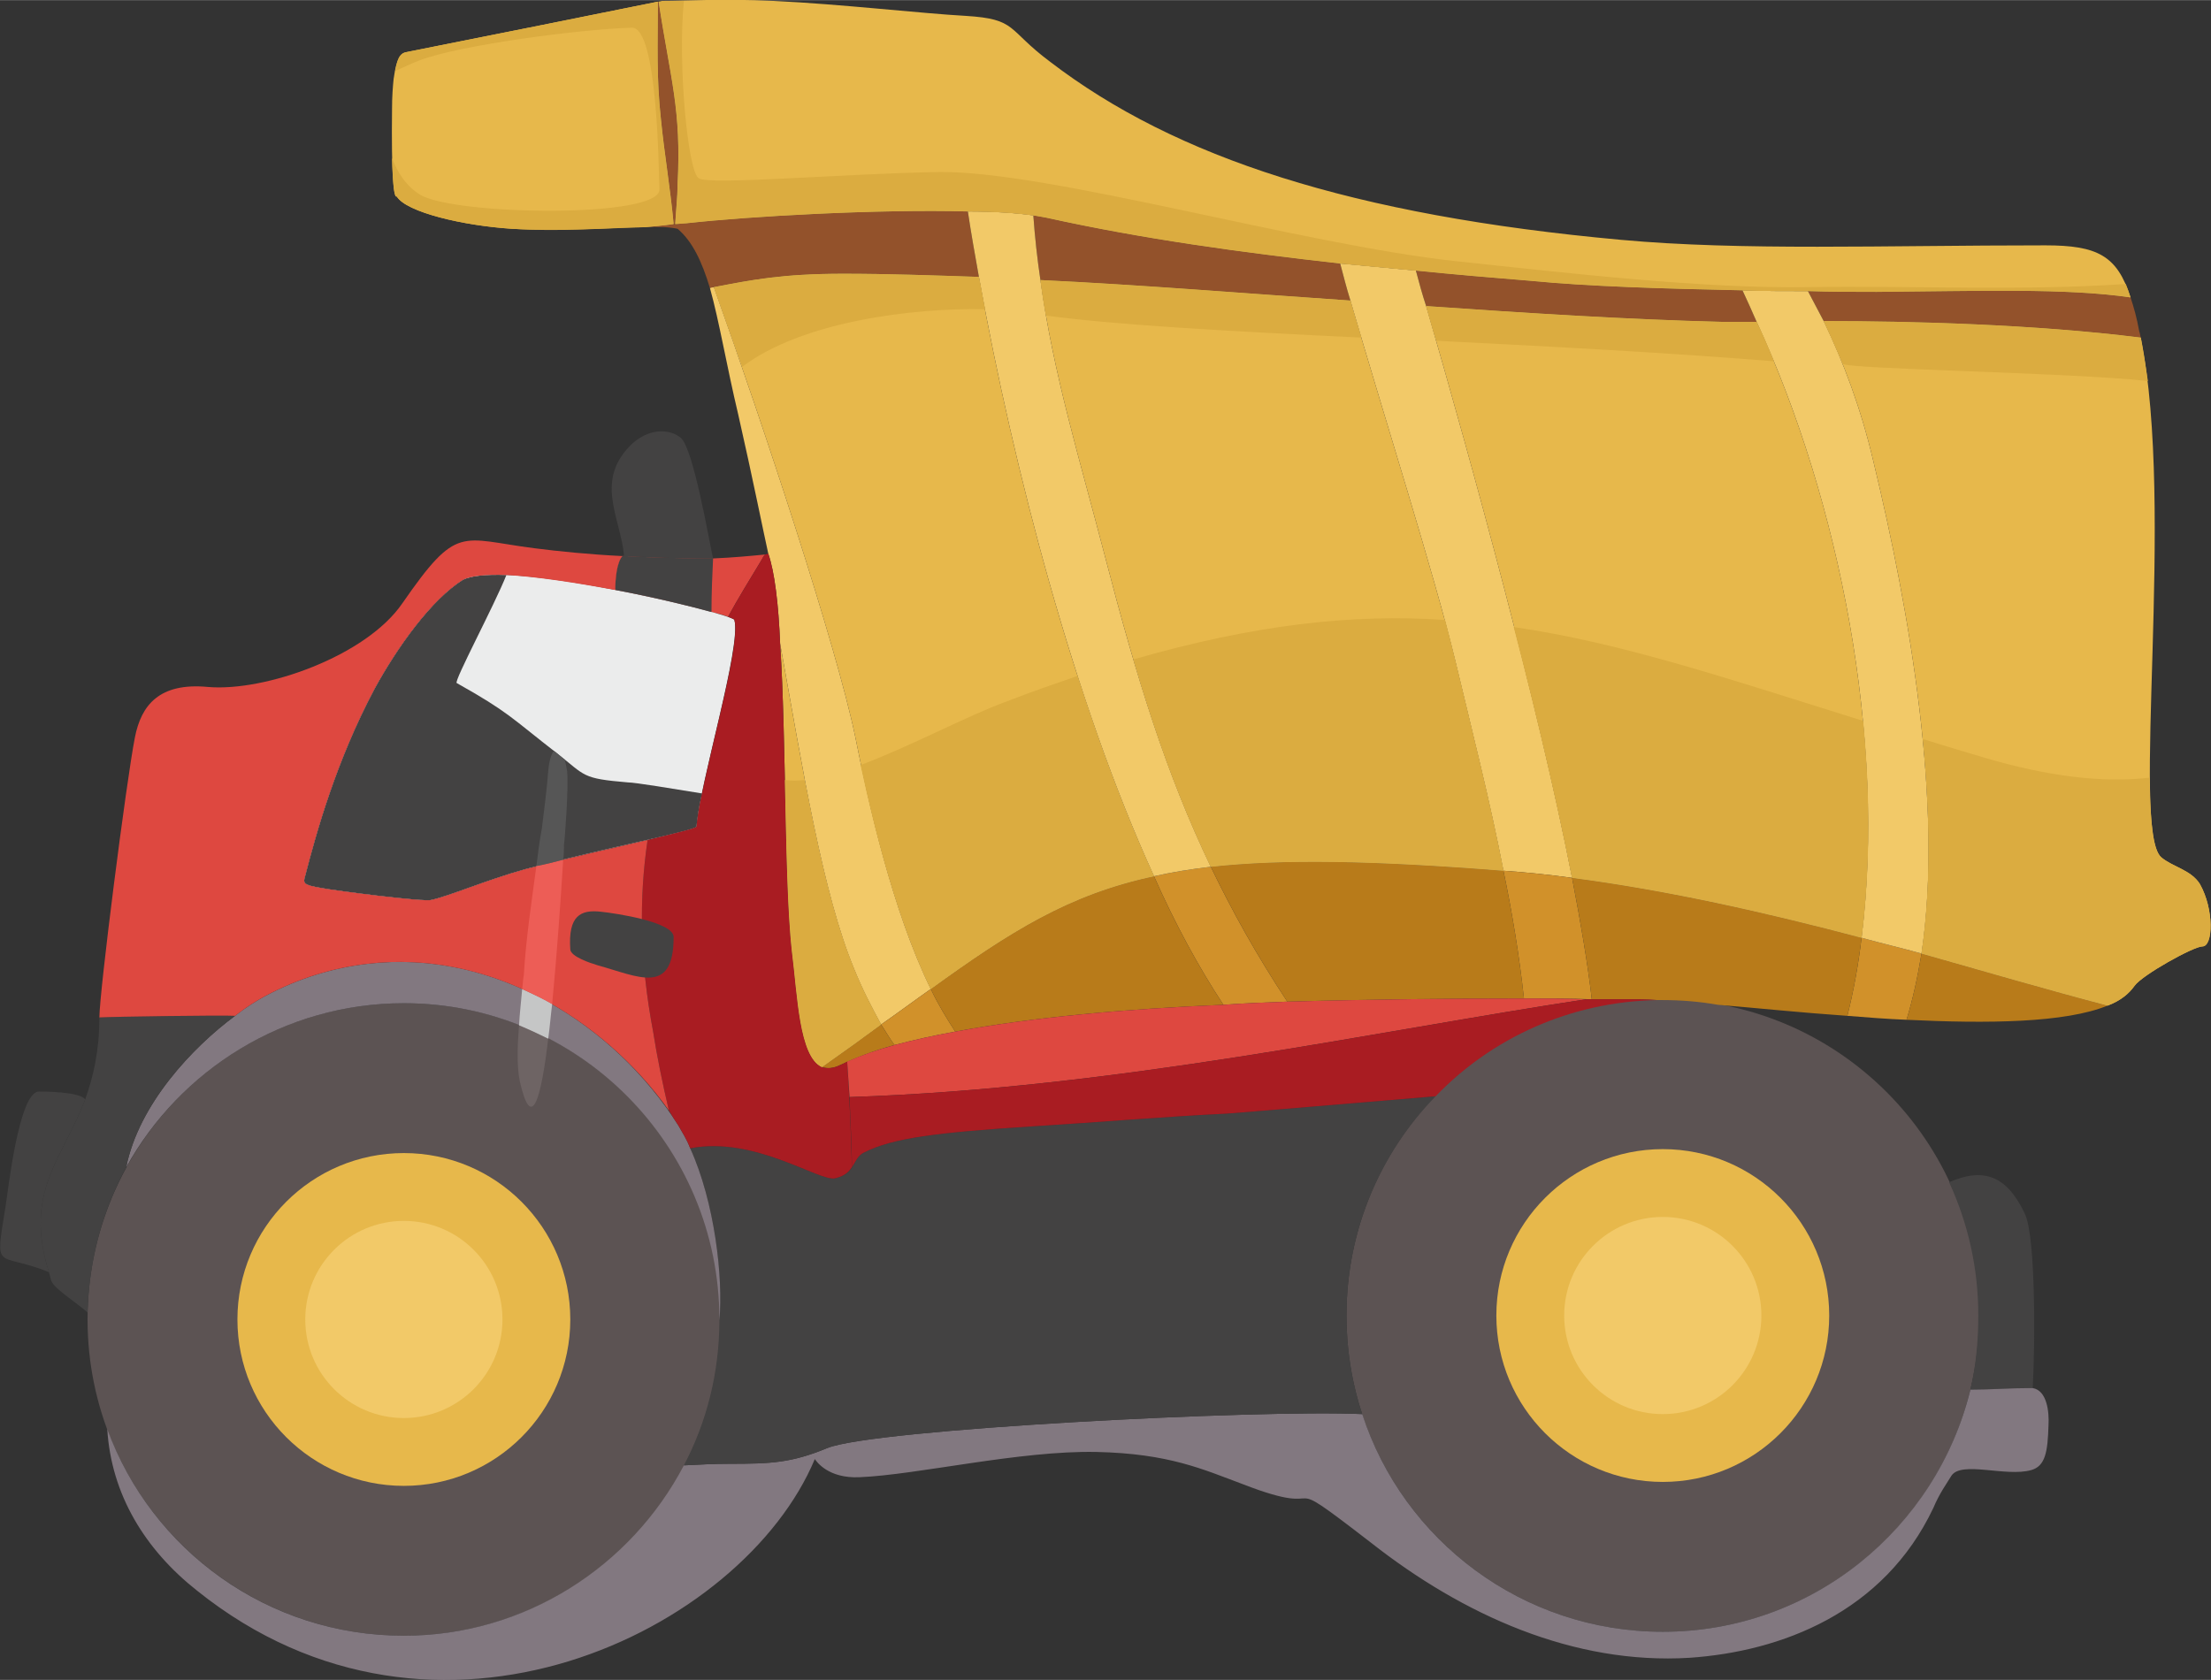 <svg xmlns="http://www.w3.org/2000/svg" width="478.579" height="363.711" viewBox="0 0 2803 2130" shape-rendering="geometricPrecision" text-rendering="geometricPrecision" image-rendering="optimizeQuality" fill-rule="evenodd" clip-rule="evenodd"><rect x="0" y="0" width="2803" height="2130" fill="#333333" stroke="none"/><defs><style>.fil3{fill:none}.fil2{fill:#434242}.fil13{fill:#c5c6c6}.fil6{fill:#ebecec}.fil10{fill:#827880}.fil7{fill:#93522b}.fil11{fill:#a91c22}.fil9{fill:#b87b1a}.fil8{fill:#d1912a}.fil16{fill:#dbac40}.fil1{fill:#de4840}.fil4{fill:#e7b84b}.fil14{fill:#ed5d56}.fil5{fill:#f2c968}.fil15{fill:#565656}.fil0{fill:#5c5353}.fil12{fill:#6e6464}</style></defs><g id="Слой_x0020_1"><circle class="fil0" cx="2108" cy="1668" r="401"/><circle class="fil0" cx="512" cy="1673" r="401"/><path class="fil1" d="M902 776c9 2 16 4 21 6 13-24 28-48 43-73 1-2 2-4 4-6-20 2-42 4-66 5 1 0-2 0 0 0-36 0-75-1-113-3h-2c-7 8-9 28-9 43 48 9 93 20 122 28z"/><path class="fil2" d="M7 1530c-14 86-11 56 55 83-32-102 17-143 46-219-7-10-53-10-58-10-26-2-40 128-43 146z"/><path class="fil3" d="M300 1288c-1-1-155 1-174 2 0-32 34-299 45-355 8-41 31-70 93-64 72 6 200-39 246-106 70-101 73-82 167-70 82 10 218 19 297 7 27 82 16 379 30 505 8 67 9 169 62 143 186-92 771-83 1000-83 126 0 580 74 640-17 10-14 75-50 86-50 14 0 15-47-3-79-11-18-35-22-49-34-40-34 19-451-28-667-19-90-38-109-119-109-206 0-385 7-538-7-340-31-565-104-724-226-55-41-41-54-107-58-55-3-159-15-244-19-65-3-111 0-140 0-5 0-247 49-325 65-5 1-12 4-16 34-1 10-2 22-2 38-1 84 2 113 6 111 12 20 84 37 146 41 85 5 181-7 210 0 44 38 51 126 77 236 18 79 33 154 38 176"/><circle class="fil4" cx="512" cy="1673" r="211"/><circle class="fil5" cx="512" cy="1673" r="125"/><circle class="fil4" cx="2108" cy="1668" r="211"/><circle class="fil5" cx="2108" cy="1668" r="125"/><path class="fil6" d="M387 1110c14-54 39-145 88-237 29-53 72-113 112-138 46-28 342 43 344 51 9 34-44 207-48 262 0 5-116 27-217 54-50 14-96 34-119 39-9 3-124-12-139-15-24-4-24-6-21-16z"/><path class="fil7" d="M859 234c5-96-9-133-24-232h-1c0 54-2 96 4 150 4 41 12 88 16 132h2c1-18 3-35 3-50z"/><path class="fil3" d="M1084 933c-24-115-115-390-179-569-2 0-4 0-5 1 12 43 21 98 36 161 18 79 33 154 38 176 8 23 13 64 15 114 29 161 54 317 94 413 15 36 32 67 51 96 23-6 49-12 77-17-67-99-107-274-127-375z"/><path class="fil5" d="M1180 1254c-49-100-79-236-96-321-24-115-115-390-179-569-2 0-4 0-5 1 12 43 21 98 36 161 18 79 33 154 38 176 8 23 13 64 15 114 29 161 54 317 94 413 10 25 22 48 34 70 23-16 43-31 63-45z"/><path class="fil8" d="M1180 1254c-20 14-40 29-63 45 6 9 11 18 17 26 23-6 49-12 77-17-11-17-22-35-31-54zM1463 1111c27 61 57 116 88 163 27-2 54-3 81-4-39-59-70-115-97-171-26 3-50 7-72 12z"/><path class="fil7" d="M905 364c47-9 86-17 164-17 56 0 113 2 172 4-5-28-10-56-14-83-114-3-276 6-357 15-5 0-10 1-14 1h-2c-13 2-26 3-37 4 18-1 33 0 42 2 19 16 31 42 41 75l5-1zM1310 273c2 28 5 55 9 82 127 6 260 17 393 26-5-16-9-32-13-47-125-14-250-31-372-58-5-1-11-2-17-3zM1795 343c4 15 8 30 13 45 129 9 255 17 375 20h44c-6-14-12-27-18-40-100-2-197-5-268-12-49-4-97-8-146-13zM2292 369c7 13 13 25 20 38 109 0 267 4 402 21-1-3-1-6-2-8-3-17-7-31-11-43-82-12-192-8-322-7-28 0-57 0-87-1z"/><path class="fil5" d="M1535 1099c-57-119-94-239-134-393-32-123-66-233-82-351-4-27-7-54-9-82-21-3-50-5-83-5 4 27 9 55 14 83 44 244 121 539 222 760 22-5 46-9 72-12zM1845 838c22 92 44 178 61 266 29 2 58 5 87 9-43-221-126-521-185-725-5-15-9-30-13-45l-96-9c4 15 8 31 13 47 42 145 107 349 133 457z"/><path class="fil8" d="M1993 1113c-29-4-58-7-87-9 11 53 20 107 26 162 31 0 60 0 86 1-5-44-14-97-25-154zM2360 1189c-4 34-10 67-18 99 25 2 50 4 75 5 8-26 14-54 19-84-25-7-51-13-76-20z"/><path class="fil5" d="M2360 1189c25 7 51 13 76 20 28-187-15-434-61-624-16-68-38-126-63-178-7-13-13-25-20-38-28 0-56 0-83-1 6 13 12 26 18 40 106 230 164 529 133 781z"/><path class="fil9" d="M1551 1274c-31-47-61-102-88-163-108 23-182 70-283 143 9 19 20 37 31 54 96-18 217-29 340-34zM1134 1325c-6-8-11-17-17-26-23 17-48 35-75 54 7 2 14 2 24-3 19-9 42-18 68-25zM1535 1099c27 56 58 112 97 171 107-3 212-4 300-4-6-55-15-109-26-162-165-13-280-15-371-5zM1993 1113c11 57 20 110 25 154h48c10 0 22 0 35 1h7c24 0 47 2 70 6 48 4 106 10 164 14 8-32 14-65 18-99-121-32-245-60-367-76zM2436 1209c-5 30-11 58-19 84 103 5 201 4 255-18-76-20-155-43-236-66z"/><path class="fil4" d="M1117 1299c-12-22-24-45-34-70-40-96-65-252-94-413 8 123 5 301 15 391 7 55 9 133 38 146 27-19 52-37 75-54zM1084 933c17 85 47 221 96 321 101-73 175-120 283-143-101-221-178-516-222-760-59-2-116-4-172-4-78 0-117 8-164 17 64 179 155 454 179 569zM1401 706c40 154 77 274 134 393 91-10 206-8 371 5-17-88-39-174-61-266-26-108-91-312-133-457-133-9-266-20-393-26 16 118 50 228 82 351zM1808 388c59 204 142 504 185 725 122 16 246 44 367 76 31-252-27-551-133-781h-44c-120-3-246-11-375-20zM2375 585c46 190 89 437 61 624 81 23 160 46 236 66 16-6 27-15 34-25 10-14 75-50 86-50 14 0 15-47-3-79-11-18-35-22-49-34-39-34 18-441-26-659-135-17-293-21-402-21 25 52 47 110 63 178zM854 284c-4-44-12-91-16-132-6-54-4-96-4-150-39 8-248 50-319 64-5 1-12 4-16 34-1 10-2 22-2 38-1 84 2 113 6 111 12 20 84 37 146 41 36 2 75 1 109 0 22-1 42-2 59-2 11-1 24-2 37-4zM835 2c15 99 29 136 24 232 0 15-2 32-3 50 4 0 9-1 14-1 81-9 243-18 357-15 33 0 62 2 83 5 6 1 12 2 17 3 122 27 247 44 372 58l96 9c49 5 97 9 146 13 71 7 168 10 268 12 27 1 55 1 83 1 30 1 59 1 87 1 130-1 240-5 322 7-17-53-42-66-108-66-206 0-385 7-538-7-340-31-565-104-724-226-55-41-41-54-107-58-55-3-159-15-244-19-65-3-111 0-140 0 0 0-2 1-5 1z"/><path class="fil2" d="M904 708c-36 0-75-1-113-3h-2c-7 8-9 28-9 43 48 9 93 20 122 28 0-24 1-48 2-68z"/><path class="fil2" d="M791 703v2c38 2 77 3 113 3 2 0-2 0 0 0-5-22-25-140-41-153-12-10-37-14-61 7-49 46-16 93-11 141zM706 955c-58-45-61-52-127-89-4-2 48-99 63-137-26-1-45 1-55 6-40 25-83 85-112 138-49 92-74 183-88 237-3 10-3 12 21 16 15 3 130 18 139 15 23-5 69-25 119-39 101-27 217-49 217-54 1-10 3-25 7-42-37-6-85-14-94-14-59-5-53-8-90-37zM2508 1668c0 32-3 64-10 94 25 0 50-2 76-2h3c3-54 4-192-10-221-23-49-53-59-96-40 24 52 37 109 37 169z"/><path class="fil10" d="M2574 1760c-26 0-51 2-76 2-43 176-201 307-390 307-178 0-329-116-381-276-132-6-619 19-678 43-46 19-72 20-124 20-20 0-39 1-58 2-67 128-201 216-355 216-173 0-320-109-376-262 5 83 48 153 114 205 303 243 692 51 783-167 2 3 17 25 57 23 73-3 203-34 300-32 92 2 135 22 186 41 121 47 35-24 162 74 117 92 257 155 404 146 116-8 246-57 309-190 8-19 17-31 23-41 13-19 69 2 101-7 18-5 21-23 22-57 1-17-2-44-20-47h-3z"/><path class="fil2" d="M1707 1668c0-108 43-206 113-278-84 7-249 21-265 22-82 4-162 11-244 16-125 8-179 15-215 33-16 7-10 27-37 33-20 5-102-54-184-38 31 68 42 164 37 218 0 66-16 129-45 184 19-1 38-2 58-2 52 0 78-1 124-20 59-24 546-49 678-43-13-39-20-81-20-125z"/><path class="fil10" d="M860 1427c-81-128-233-224-394-205-43 5-87 18-130 41-11 6-24 14-38 25-54 40-122 112-138 192 68-123 200-208 352-208 221 0 400 180 400 401v1c5-54-6-150-37-218-4-11-10-20-15-29z"/><path class="fil2" d="M160 1480c16-80 84-152 138-192-15-1-154 1-172 2 0 43-8 76-18 104-29 76-78 117-46 219 1 4 2 7 3 11 4 10 27 24 46 40 2-67 19-129 49-184z"/><path class="fil11" d="M875 1456c82-16 164 43 184 38 12-3 17-8 21-14-1-42-3-87-6-134-2 1-5 3-8 4-10 5-17 5-24 3-29-13-31-91-38-146-10-90-7-268-15-391-2-50-7-91-15-114-1 0-3 1-4 1-2 2-3 4-4 6-15 25-30 49-43 73 5 2 8 3 8 4 8 27-26 146-41 220-4 17-6 32-7 42 0 2-25 8-62 17-11 74-10 153 7 243 5 32 12 66 20 100 4 7 8 13 12 19 5 9 11 18 15 29z"/><path class="fil1" d="M1077 1391c338-11 668-84 934-124-25-1-51-1-79-1-88 0-193 1-300 4-27 1-54 2-81 4-123 5-244 16-340 34-28 5-54 11-77 17-22 6-42 13-60 21l3 45z"/><path class="fil11" d="M2011 1267c-266 40-596 113-934 124 1 31 3 61 3 89 5-7 7-15 16-19 36-18 90-25 215-33 82-5 162-12 244-16 16-1 181-15 265-22 71-74 171-120 281-122-13-1-25-1-35-1h-55z"/><path class="fil1" d="M408 1126c-24-4-24-6-21-16 14-54 39-145 88-237 29-53 72-113 112-138 10-5 29-7 55-6 38 2 89 10 138 19 0-15 2-35 9-43-41-2-81-6-112-10-94-12-97-31-167 70-46 67-174 112-246 106-62-6-85 23-93 64-11 56-45 323-45 355 18-1 157-3 172-2 14-11 27-19 38-25 43-23 87-36 130-41 153-18 298 68 382 186-8-34-15-68-20-100-17-90-18-169-7-243-43 10-101 23-155 37-50 14-96 34-119 39-9 3-124-12-139-15z"/><path class="fil2" d="M723 1204c-3-43 13-51 39-48 19 2 92 13 92 32 0 75-45 50-96 36-10-3-34-11-35-20z"/><path class="fil12" d="M695 1317c-12-6-25-12-37-17-2 25-3 52 1 71 15 66 27 22 36-54z"/><path class="fil13" d="M658 1300c12 5 25 11 37 17 2-14 3-28 5-44-12-7-25-13-38-19-1 12-3 29-4 46z"/><path class="fil14" d="M662 1254c13 6 26 12 38 19 6-62 11-134 14-183-11 3-23 6-34 8-6 45-13 90-16 139-1 4-1 10-2 17z"/><path class="fil15" d="M680 1098c11-2 23-5 34-8 1-7 1-13 1-19 1-6 6-72 4-93-1-6-2-11-3-15-3-2-6-5-10-8-1-1-2-2-4-3-3 4-6 13-7 26-2 25-5 48-8 72-3 16-5 32-7 48z"/><path class="fil16" d="M1020 989c-9 1-17 1-25 0 2 84 3 165 9 218 7 55 9 133 38 146 27-19 52-37 75-54-12-22-24-45-34-70-25-60-45-145-63-240zM1091 970c18 84 47 197 89 284 101-73 175-120 283-143-36-77-68-164-97-254-29 10-58 20-89 32-52 19-122 57-186 81zM1437 836c28 96 58 179 98 263 91-10 206-8 371 5-17-88-39-174-61-266-4-16-8-33-13-52-118-8-242 6-395 50zM1919 795c29 111 55 222 74 318 122 16 246 44 367 76 11-88 11-181 2-275-170-53-305-99-443-119zM2438 937c9 96 10 190-2 272 81 23 160 46 236 66 16-6 27-15 34-25 10-14 75-50 86-50 14 0 15-47-3-79-11-18-35-22-49-34-11-9-14-47-15-101-60 7-130-2-208-25-27-8-54-16-79-24zM941 465c75-57 215-75 308-73-3-13-5-27-8-41-59-2-116-4-172-4-78 0-117 8-164 17 11 31 23 65 36 101zM1326 400c88 12 234 20 400 28-5-16-10-32-14-47-133-9-266-20-393-26 2 15 4 30 7 45zM1808 388c4 14 8 29 13 44 141 7 291 15 428 26-7-17-14-34-22-50h-44c-120-3-246-11-375-20zM886 226c-14-7-27-146-19-225h-27s-2 1-5 1c15 99 29 136 24 232 0 15-2 32-3 50l14-1c81-9 243-18 357-15 33 0 62 2 83 5 6 1 12 2 17 3 122 27 247 44 372 58l96 9c49 5 97 9 146 13 71 7 168 10 268 12 27 1 55 1 83 1 30 1 59 1 87 1 130-1 240-5 322 7-2-6-4-12-6-17-133 9-269 2-403 4-131 2-298-17-447-33-194-21-514-114-653-113-124 2-292 17-306 8zM836 240c1 37-259 33-303 7-18-11-29-28-36-47 1 37 3 51 6 49 12 20 84 37 146 41 59 4 124-1 168-2 11-1 24-2 37-4-4-44-12-91-16-132-6-54-4-96-4-150-39 8-248 50-319 64-5 1-11 3-14 24 9-4 19-9 32-14 51-19 201-39 268-41 33-1 34 183 35 205zM2312 407c8 17 16 35 24 54 2 7 284 11 387 22-3-20-6-38-9-55-135-17-293-21-402-21z"/></g></svg>